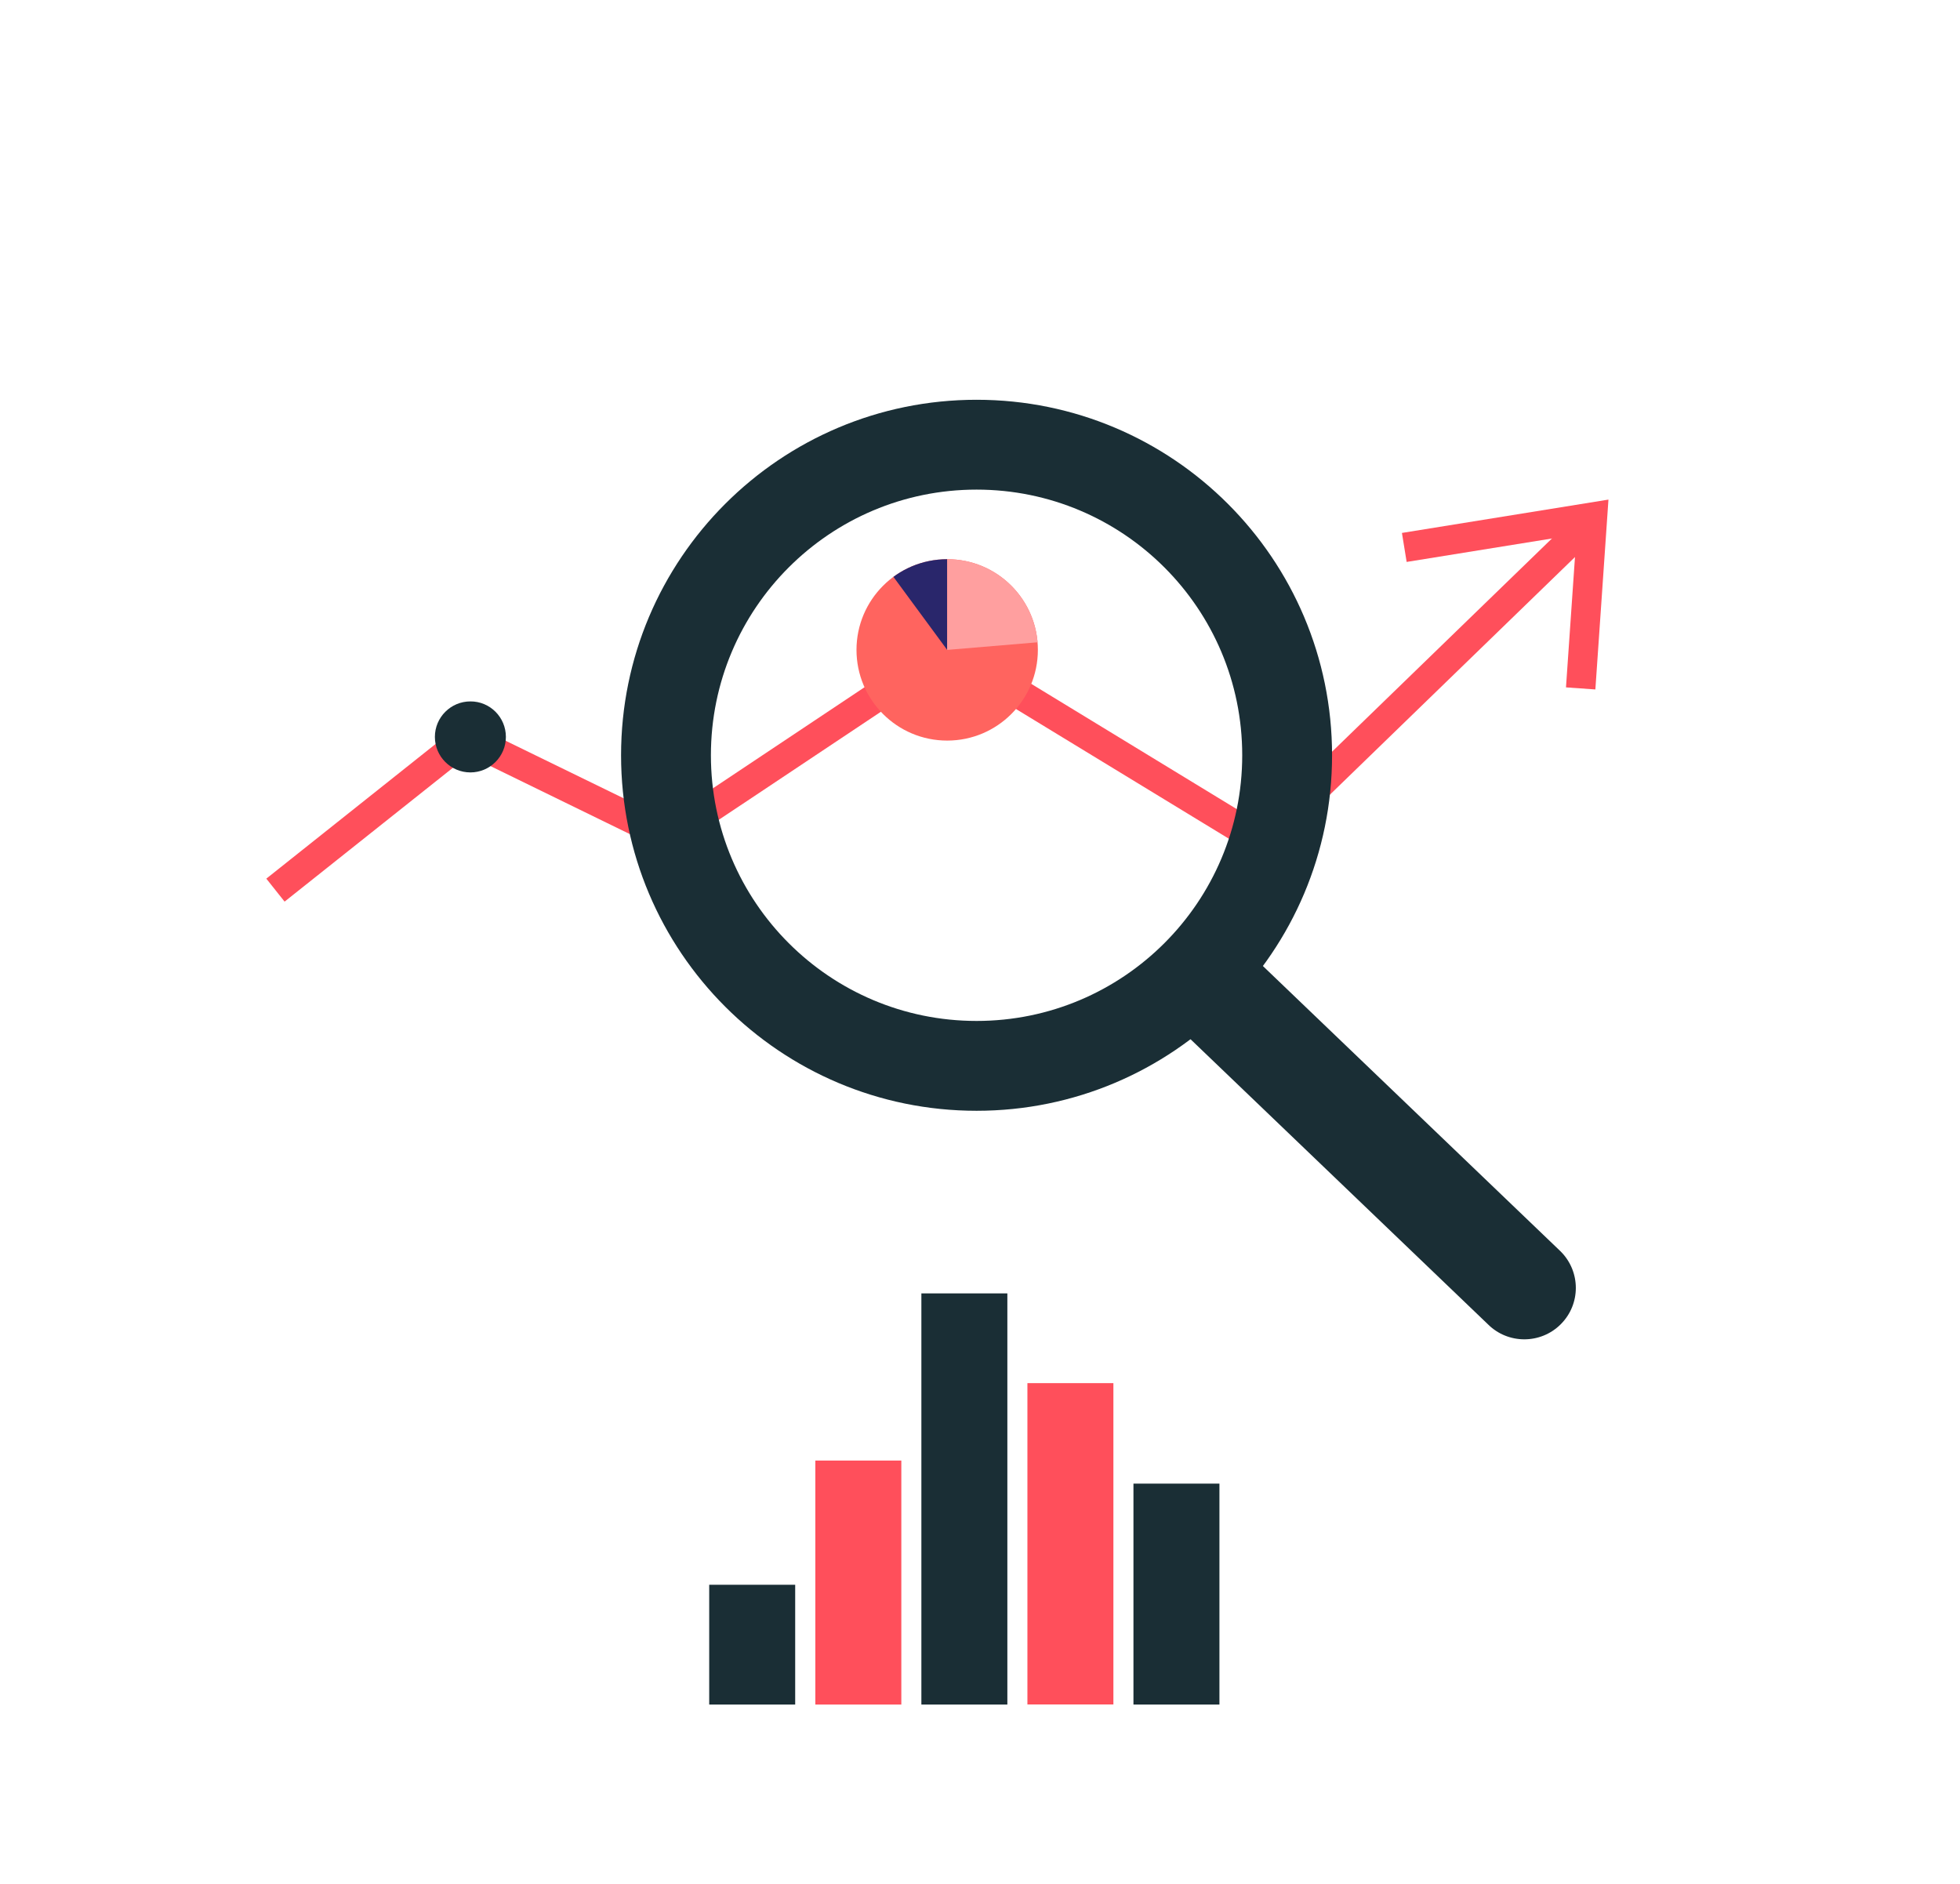 <?xml version="1.0" encoding="UTF-8"?> <!-- Generator: Adobe Illustrator 23.0.1, SVG Export Plug-In . SVG Version: 6.00 Build 0) --> <svg xmlns="http://www.w3.org/2000/svg" xmlns:xlink="http://www.w3.org/1999/xlink" id="Layer_1" x="0px" y="0px" viewBox="0 0 208.13 200.08" style="enable-background:new 0 0 208.13 200.08;" xml:space="preserve"> <g> <polygon style="fill:#FF4F5B;" points="30.22,95.74 28.28,93.3 49.35,76.54 70.78,86.99 100.54,67.15 133.68,87.35 167.18,54.87 169.35,57.11 134.12,91.27 100.62,70.86 71.02,90.59 49.75,80.21 "></polygon> </g> <g> <g> <path style="fill:#1A2E35;" d="M103.7,42.45c-20.85,0-37.75,16.9-37.75,37.75c0,20.85,16.9,37.75,37.75,37.75 c20.85,0,37.75-16.9,37.75-37.75C141.45,59.35,124.55,42.45,103.7,42.45z M103.7,108.41c-15.58,0-28.21-12.63-28.21-28.21 c0-15.58,12.63-28.21,28.21-28.21c15.58,0,28.21,12.63,28.21,28.21C131.91,95.78,119.28,108.41,103.7,108.41z"></path> </g> </g> <g> <path style="fill:#1A2E35;" d="M165.73,132.89c2.14,2.14,2.14,5.6,0,7.73l0,0c-2.13,2.13-5.6,2.13-7.73,0l-34.22-32.8 c-2.14-2.14-2.14-5.6,0-7.73l0,0c2.14-2.14,5.6-2.14,7.73,0L165.73,132.89z"></path> </g> <g> <polygon style="fill:#FF4F5B;" points="169.41,73.21 166.29,72.99 167.41,56.76 149.37,59.67 148.87,56.59 170.8,53.05 "></polygon> </g> <g> <defs> <path id="SVGID_1_" d="M110.21,69.01c0,5.32-4.31,9.63-9.63,9.63c-5.32,0-9.63-4.31-9.63-9.63c0-5.32,4.31-9.63,9.63-9.63 C105.9,59.37,110.21,63.69,110.21,69.01z"></path> </defs> <use xlink:href="#SVGID_1_" style="overflow:visible;fill:#FF645F;"></use> <clipPath id="SVGID_2_"> <use xlink:href="#SVGID_1_" style="overflow:visible;"></use> </clipPath> <g style="clip-path:url(#SVGID_2_);"> <polygon style="fill:#29266B;" points="93.81,59.81 100.58,69.01 100.58,58.07 "></polygon> </g> <g style="clip-path:url(#SVGID_2_);"> <polygon style="fill:#FF9F9F;" points="113.07,67.96 100.58,69.01 100.58,58.07 107.17,58.94 "></polygon> </g> </g> <g> <path style="fill:#1A2E35;" d="M53.72,78.25c0,2.08-1.69,3.77-3.77,3.77c-2.08,0-3.77-1.69-3.77-3.77c0-2.08,1.69-3.77,3.77-3.77 C52.03,74.47,53.72,76.16,53.72,78.25z"></path> </g> <g> <rect x="75.31" y="168.28" style="fill:#1A2E35;" width="9.13" height="12.72"></rect> </g> <g> <rect x="86.58" y="155.09" style="fill:#FF4F5B;" width="9.13" height="25.91"></rect> </g> <g> <rect x="97.84" y="137.34" style="fill:#1A2E35;" width="9.13" height="43.66"></rect> </g> <g> <rect x="109.1" y="146.87" style="fill:#FF4F5B;" width="9.13" height="34.12"></rect> </g> <g> <rect x="120.36" y="157.54" style="fill:#1A2E35;" width="9.13" height="23.46"></rect> </g> </svg> 